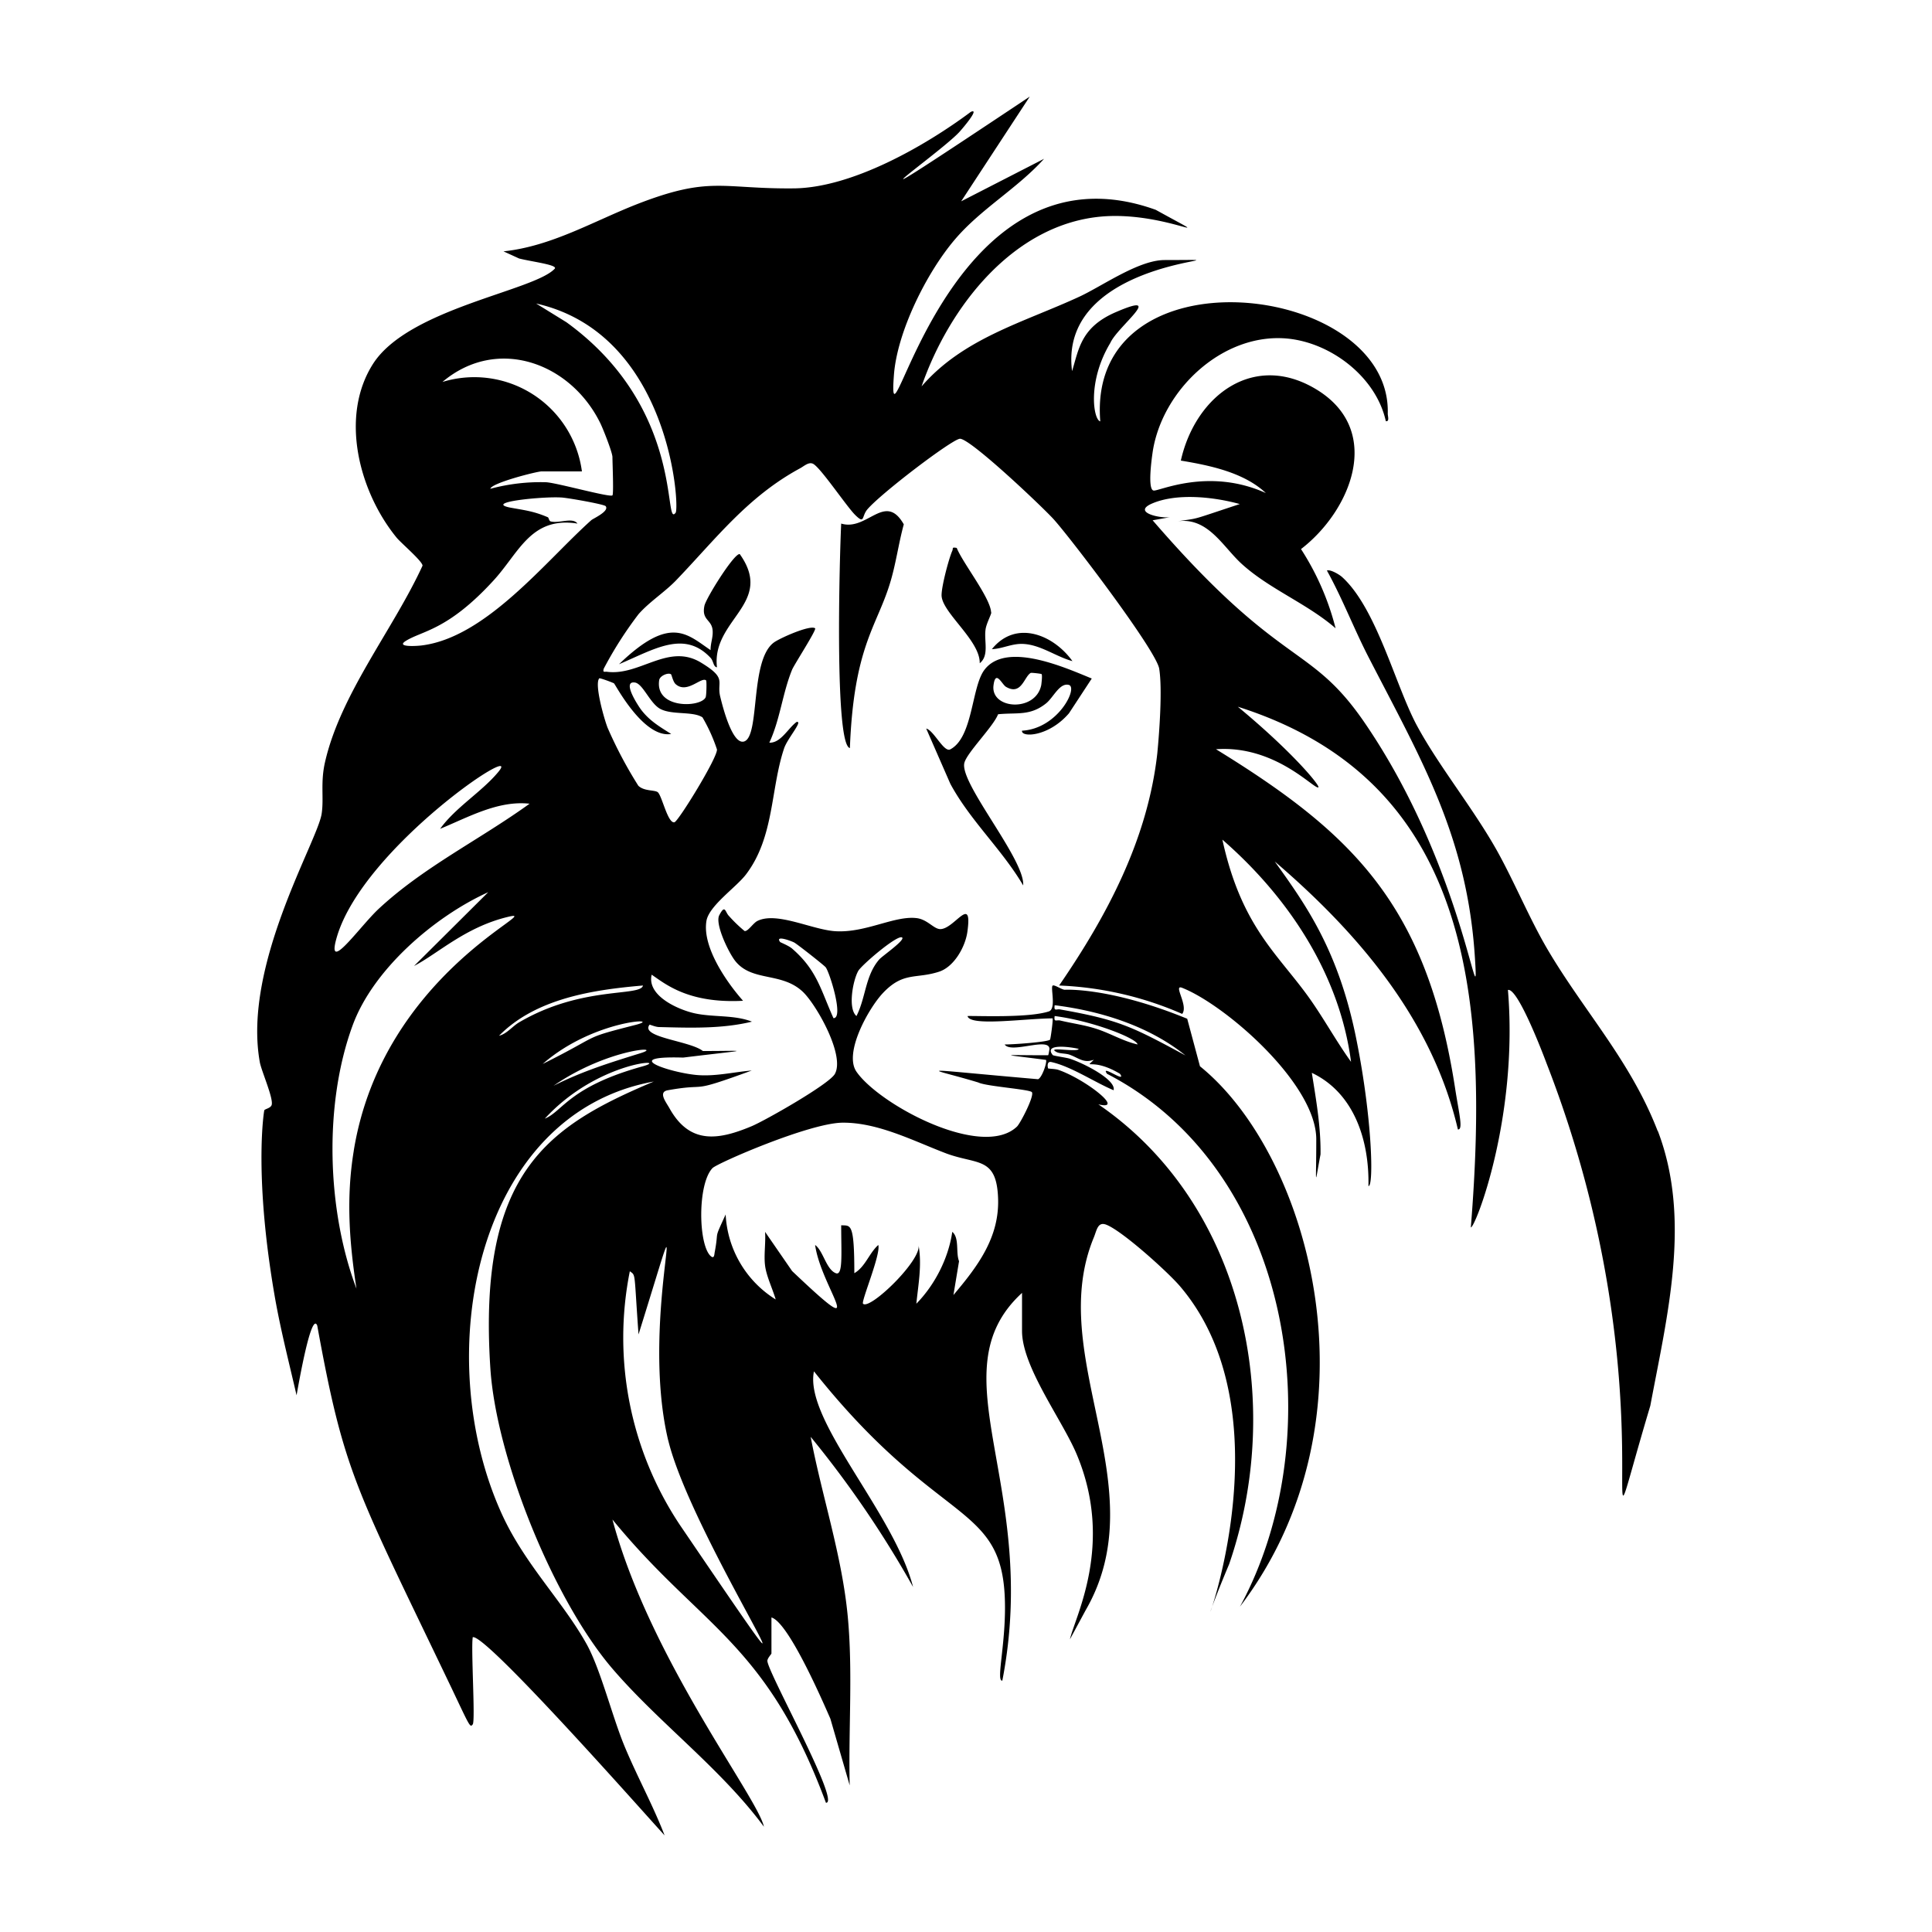 <svg xmlns="http://www.w3.org/2000/svg" viewBox="0 0 1000 1000"><path d="M435.4 271c-.8 16-3.6 114.5 4.5 116.2 2-52.1 13.7-62.6 20.6-84.8 3.2-10.2 4.5-20.8 7.3-31-9.7-17-18.9 3.7-32.4-.4M529 378.2c-.6 3.6 13.7 3.3 24.3-9l11.8-18c-13.5-5.5-44.5-19.6-55.7-4.3-6.6 9-5.8 34.9-17.6 41-3.3 1.6-8.5-9.9-12.4-10.8l12.5 28.6c10.3 19.1 26.7 33.9 37.7 52.6 1-13.3-32.6-52.5-30.5-63.2 1-5.2 15-18.9 17.5-25.4 9.8-1 16.5 1 24.8-5.6 3.8-3 7-10.8 11.8-9.6 5 1.3-5.6 22.7-24.2 23.7m9.9-23.4c-3 13.8-25.8 12.4-24.7.3 1-9 4.4-.8 6.5.4 8 4.7 9.4-5.3 12.8-7.2.3-.2 5.4.4 5.6.6.5.5 0 4.7-.2 6M858 585.4c-14-36.3-38.1-61.9-57-94-9.4-16-16.9-34.4-26-50.8-12.4-22.2-30.5-44.3-41.8-65.4-11.1-20.9-20.7-60.3-38.5-76.5-1.3-1.2-6-4.1-7.9-3.4 8.2 14.8 14.2 30.7 22 45.7 27.6 53.5 51 93.1 54.7 156.1 2.2 35.4-6.1-49-57.7-123.8-28.3-40.9-42.5-26.8-109.2-104l9-1.6c-5.3.7-19.3-2.5-9.7-6.9 12.9-5.8 32.5-3.6 45.8.1-27 8.9-19.9 7-32.7 9 15.8-2.6 23.6 12.5 33.2 21.5 14.3 13.3 34.3 20.9 49.1 33.8a138 138 0 0 0-17.9-41c25.5-19.6 42.5-60.3 9.3-81.8-33-21.2-63.9 2-71.5 36 15 2.5 32.6 6.1 44 16.8-29.7-13.4-55.4-.8-58.1-1.3-3.3-.5-.9-17.2-.4-20.5 5.1-31.7 36-61 69.2-58.2 23 2 46.4 20 51.4 42.8 2 .3 1-2.5 1-3.9 2-68.4-156.1-86.4-148.8 4-3.6-.8-6.8-20.7 5.2-40.6 3.7-8.4 29-27.2 3-16-18.3 7.8-19.3 19.3-22.8 30.6-7.9-61.6 105.5-57.5 47.9-57.5-13.5 0-32.3 13.5-44.2 19-28.8 13.3-60 21.4-81.6 46.4 14.2-41 47.6-84.5 94.2-88 33-2.4 63 16.5 27-3.4C488.8 69.3 458.7 246.8 462.7 194c1.7-22.4 17-53 31.5-70 13.5-15.9 32.2-26.3 46.2-41.8l-42.9 22L533 50c-113 75.3-48 30.5-36.7 18.6.8-.8 11.4-13 6.2-10.7-23.6 17.6-61.3 39.2-91.4 39.6-37.8.4-43.3-6.7-81.7 8.3-22.6 8.9-44.1 21.7-68.8 24.3l8.1 3.7c6.7 1.7 20.3 3.3 18.4 5.3-10.7 11.5-75.6 20.5-94 49.2-17.5 27.4-7.1 66.4 12.2 90 2.3 2.8 13.5 12.3 13.4 14.5-15.1 32.9-42.5 66.4-50.5 101.8-2.4 10.6-.5 18.4-1.7 26.5-2 14.2-41.1 78.6-32 128.8 1 5 7.5 19.5 6 22.3-.8 1.5-3.4 1.8-3.7 2.5-.1 0-5.7 33.4 5.7 98 3 16.7 7.2 33 11 49.5 1-5.5 7.6-43.7 10.7-36.1 14 76.8 19.6 83.4 69.5 187.6 9.5 20 9.6 20.7 11 18.8s-1-39.4 0-45.1c6.8-1.7 88.4 90.7 99.3 102.6-6.1-15.8-14.3-30.6-20.8-46.3-6.3-15.2-12.3-39.5-19.5-52.6-12.5-22.4-31.8-41.1-43.7-66.9-38.1-82.9-13.5-207.8 78.4-224.4-54.7 23.1-91.2 46.8-84.6 148.3 3 46.7 33 120.8 63.7 156.2 24 27.8 55.7 51.2 77.9 81.2-3.3-15.3-59.2-87.2-78.4-159 45.8 56 79.5 63 110.5 146.6 8 .6-31-69-30.3-73.6.2-1.5 2.1-3.3 2.1-3.7v-18.6c8.9 2.5 26.8 44 30.5 52.4l10 34.5c-.7-29.1 1.7-58.5-1-87.4-3-31.7-13.3-62-19.2-93a536 536 0 0 1 53 77.7c-10-38.6-56.5-86.4-51.3-111.6 63.1 79.4 96 67.7 98.7 115.5 1.3 23.4-4.8 45.1-1.2 44.6 19.7-101-35-159.2 10.2-200.7v19.7c0 18.7 21 46.3 28.4 64.1 19.4 46.5-1.1 84-3.6 95.5l8.1-15c37-63.9-21.3-131.4 4.3-193.1 1.5-3.7 2-8.2 6.4-6.5 8.3 3.2 31.9 24.5 38.2 31.9 66.7 78.3-9.5 226.8 25.4 143.8 29-84.1 7.7-186.3-67.7-238 14.3 3.5-6.7-13-20.6-17.8-1.6-.6-5.2-.6-5.4-.8-.1-.1-1-3.8 1.6-3.3 10.2 2.2 22.5 10.5 32.3 14.6 1.4-5.4-15.3-13.9-22.6-16.3-1.8-.6-8.6-1.5-8.9-1.9-5.1-6.3 9.9-4.1 13.4-3.2-.3 2-17.5-1.5-11.3 1.7 1.7.8 4.6.6 6.6 1.3 4.7 1.7 7.4 4.6 12.6 2.6-5.3 5.3-1-1.4 13.5 7.3 3.7 5.3-10.5-5.3-6.7 0 96.7 50 116.7 187.7 68.8 275.8 74-97.4 37-233-20.7-279.7l-6.6-24.6c-40.3-16.5-63.3-15-63.5-15-1.7-.2-5.5-2.9-6.2-2.1-1.1 1.2 2 12-1.9 13.3-10.7 3.5-37.7 2.2-42.1 2.4 1.1 5.5 29.4 1.3 44 1.2.4.4-1 10.6-1.3 11-1 1.3-20.3 2.6-23.5 2.5 3.2 5 23-4 23.2 2.3 0 .2-.5 3.3-.7 3.3-25.2 0-25.5-.8-1.1 2.4.7 1-2 9.2-4.1 10-68.1-5.9-57.2-6.3-30.9 1.7 4 2 26.5 3.5 27.7 5 1.4 1.9-5.9 16-7.7 17.8-18 17.2-71.3-11.3-83.1-28.4-6.7-9.7 6.3-32.8 13.6-40.6 10.7-11.4 17.2-7.2 29.3-11.2 7.7-2.6 13.4-12.8 14.5-20.5 2.8-20-6.7-1.5-14-1.5-3.4 0-6.7-5.1-12.4-5.7-11.4-1.3-26.2 7.7-41.8 6.8-12-.7-30.2-10.2-40.3-5.4-2.3 1-5 5.6-6.8 5.3a72 72 0 0 1-8.1-7.8c-2-2-1.9-6.3-5-.4-2.4 4.5 5 19.8 8.5 24 8.8 10.6 24 5.3 34.9 15.8 7 6.8 21.8 32.9 16.4 42.4-3 5.3-35.9 24-43 27-17.6 7.4-32.2 9.4-42.6-9.3-1.8-3.2-6-8.4-.8-9.3 22.5-4 9.2 2.3 43.4-10.2-9.6.8-19 3.2-28.7 2.3-13.6-1.3-40.2-10-6.8-9 36-4.4 34-3.4 10.2-3.4-6.7-5.3-32.6-7-27.6-13.6.1-.2 3 1.2 5 1.2 15.9.4 32.5 1 48-2.8-9.2-3.6-20-2.2-29.6-4.3-8.6-1.9-24.9-9.1-22.3-20 7 4.7 18.9 15 47.3 13.5-8.5-9.6-21-27.6-19-41 1-8 15.5-17.7 20.6-24.5 14.6-19.3 12.6-44 19.6-65 1.6-5.1 10.1-14.6 6.5-13.8-4.4 3.2-8.2 11-14.1 10.7 5.6-12 6.8-25.6 11.8-37.8 1.2-2.8 12.8-20.7 11.9-21.4-2.6-1.9-18.5 5.2-21.4 7.4-12.5 9.3-7 48.7-15.4 51.2-6.2 1.8-11.3-19-12.4-23.6-1.7-7.7 3.7-9-9.8-17.2-17-10.4-31.7 7-48.8 4.7-1.3-.1-2.2.5-1.6-1.6a199 199 0 0 1 18-28.2c5.8-6.6 14-11.7 19.9-18 20.3-21.2 36.6-42.8 63.7-57.5 1.9-1 4.4-3.4 6.6-2.4 3.7 1.5 17.5 22.2 22 26.6 5 4.9 3.2.7 6.2-2.9 7-8.3 44.2-36.6 48-36.6 5.5 0 42.8 35.4 48.5 41.7 9 10 53 67.8 54.6 77.3 1.7 10.6.1 32.7-1 44-5 44.4-26 83.9-50.8 120a176 176 0 0 1 63.7 14.7c3.4-4.3-5-15.5 0-13.5 22.3 8.8 69.4 49.6 69.4 78.4 0 25-1 24.5 2.2 7.8.2-14.2-2.3-28.3-4.5-42.2 22.1 10.5 29.8 35.3 29.3 58.6 2.8.4 2-34.4-6-74.7-9.2-47.2-26.6-71.1-42.5-93.3 43.2 37 81.6 81.9 94.8 138.7 2.9.3.5-8.6-1.5-21.7-14.7-94.5-52.8-131.5-123.7-175.1 31-2.2 51.2 21.3 53 19.7.9-.8-13.2-18.1-41.7-41.7 118.8 37.7 130.5 146.5 120.6 269.5 2.2.4 24.7-56.8 19.2-122.9 5.3-1.3 19.3 36.1 20 38 67.6 173.6 18.7 294.3 53.7 177.2 8.7-46.5 21.4-96.4 3.9-142.2m-312.2-65.1c24 3 48.8 10.8 67.7 26-27.6-14.9-34.3-18.4-64.8-23.8-2-.4-3.4 1.2-2.9-2.2m0 5.6c19.5 2.5 42.4 11.5 42.9 14.7-7.6-1.7-14.3-5.9-21.7-8.2-6.3-2-12.2-2.7-18.4-4.2-2-.4-3.3 1.1-2.8-2.3m-101.7-23.3c1.6-3 20.8-19.4 22.8-17.3 1.3 1.5-10.3 9.5-11.9 11.3-7.3 8.4-6.9 19.7-11.8 29.3-4.6-3.9-1.8-18.5.9-23.3M431.4 527c-6.7-14.9-8.5-24.8-21.4-36-1.7-1.5-6-3.2-6.2-3.4-2.8-3.7 5.4-.7 7.2.2 1.3.6 15.8 12 16.4 12.9 2 2.6 9.5 26.4 4 26.3m-62.6 77.6c2.4-2.5 50-23.3 67.2-23.5 18.5-.2 37.1 9.6 54 16 15.9 5.8 25.8 1.6 26.6 23 .8 20.4-10.6 35.4-23.1 50.2l2.9-17.5c-1.8-4.6.3-12-3.5-15.2-2 13.7-9 27.4-18.6 37.2 1-10 3-20.2 1.1-30.5 2 7.7-25.2 34-28.7 30.5-1.1-1.1 9.3-25.6 7.9-30.4-4.8 4.3-6.7 11.3-12.4 14.6 0-26.7-2-24.5-6.8-24.8 0 14.9 1 26.3-2.8 24.8-5-2-6.5-11.6-10.7-14.6 3.1 22.3 30 53.3-11.9 13.5l-14-20.3c.4 5.6-.7 12 0 17.5s3.9 12 5.5 17.5a55 55 0 0 1-25.9-44c-6.5 14.2-3.3 7-5.7 19.7-.2 1.4-.3 3.5-2.2 1.7-6.3-6.2-6.7-37.3 1.1-45.4m-22.9 141c12.6 52 99.4 181.1 6 43.7A175 175 0 0 1 326 658c3.2 2.4 2.1-.3 4.5 32.7 31.5-100.8-.4-10.8 15.4 55M174.5 484.5c14.1-46.4 97.8-102 83.3-84.8-8.5 10.2-22 18.2-30 29.3 14.6-6 30-14.8 46.3-13-25.9 18.7-55 32.8-78.4 54.7-10 9.5-27.5 34.7-21.2 13.8m8.6 111.2c-4 24.4-2.3 47 1.4 71.3-15.3-40.5-17-95.3-2-136.2 10.6-29.1 42.4-56.4 70.2-69L214.3 500c12.6-6.6 26.6-20.1 48.5-25.4 21.6-5.3-64.7 28.6-79.7 121m85.7-66.5c-3.5 2-6.4 6-10.5 7 19-19.3 48.6-23.8 74.5-26-1.2 5.9-31.6 0-64 19m62.5 16.1c-15.8 4.9-30 9.3-44.8 16.8 28.2-19.5 58.3-20.9 44.8-16.8m-2.4-14.7c-28.6 7.3-16.7 4.6-48 20.2 26.6-23.3 63.6-24.2 48-20.2m3.5 21.5c-37.8 10.5-41.3 23.4-50.4 27 27.8-30.3 66.2-31.3 50.4-27m8.8-200c.4-2.3 4.7-4 6.1-3 .3.1 1 3.7 2.3 5 5.9 5.5 13.5-4 15.9-1.8.3.4.2 7.9-.3 8.8-2.7 5.3-26.3 6-24-9m-23.4 1.7c.8.7 15.3 28.6 29.6 26.2-6-3.8-11.2-6.8-15.6-12.6-2.1-2.9-10-15.2-3-14 4.2.9 7.8 11.2 13.3 13.8 6.1 3 16.7 1 21.5 4.2a87 87 0 0 1 7.5 16.6c.4 4.1-19.9 37.1-22 37.7-3.5.8-6.5-14-8.7-15.6-1.7-1.2-7-.4-10-3.3a222 222 0 0 1-15.9-30c-1.7-4.3-7-22.7-4.3-25.6.3-.3 7.2 2.3 7.6 2.6m-11.7-84.5c-23.7 21.2-54.6 60.9-88 64.9-2.5.3-13.5 1-8-2.4 8.5-5.3 21.7-5.4 45.4-31.3 13.2-14.4 19.3-33.2 43.4-29.4-2.5-3.4-9.4 0-13.8-1.1-1-.2-1-2-1.6-2.2-7.5-3.2-12-3.6-19.6-5-13.5-2.8 17.2-5.8 26.6-5.2 2.9.1 22.3 3.5 23 4.5 2 2.6-6.3 6.3-7.4 7.2m10.9-12.8c-1.3 1.2-28.7-6.5-34.4-6.8a100 100 0 0 0-28.8 3.4c.5-3 24.1-9 26.5-9h20.9a56.2 56.2 0 0 0-72.2-46.3c28.4-24 66.5-9.9 81.8 21.5 1.4 2.9 6.2 15 6.2 17.4 0 3 .7 19 0 19.8m32.7 9c-6.5 8.6 5-54-56.5-98.6l-15.7-9.7c69.4 15.6 74.4 105.3 72.2 108.3m349.6 284.2c-7.7-10.7-14-22.3-21.6-33-16.4-23-35.1-36.8-45-82 34 29.6 60.6 69.4 66.6 115M382.9 286.8c-2.8-.7-17.6 23-18.3 26.8-1.5 7.3 3.5 7 4.2 12.2.5 3.8-1.1 7-1 10.7-12.2-8.2-20.8-18.4-47.4 7.3 18.2-7.7 33.7-17.8 47.3-3.4 1.7 1.7 1.4 4.7 3.4 5-2.9-24.8 30-33 11.8-58.6M513 317c-.3-7.5-14.7-25.6-17.8-33.4-2.8-.5-1.7.2-2.3 1.5-1.8 4-6 19.8-5.5 23.7 1 8.9 20 23 19.7 34.5 5-4 2.2-11.4 3-17.3.3-3 3-7.9 3-9m16.5 16.3c9 .4 17 6.6 25.5 8.9-10-13.9-29.4-21.5-41.7-6.2 5.5-.2 10.4-3 16.2-2.7"/></svg>